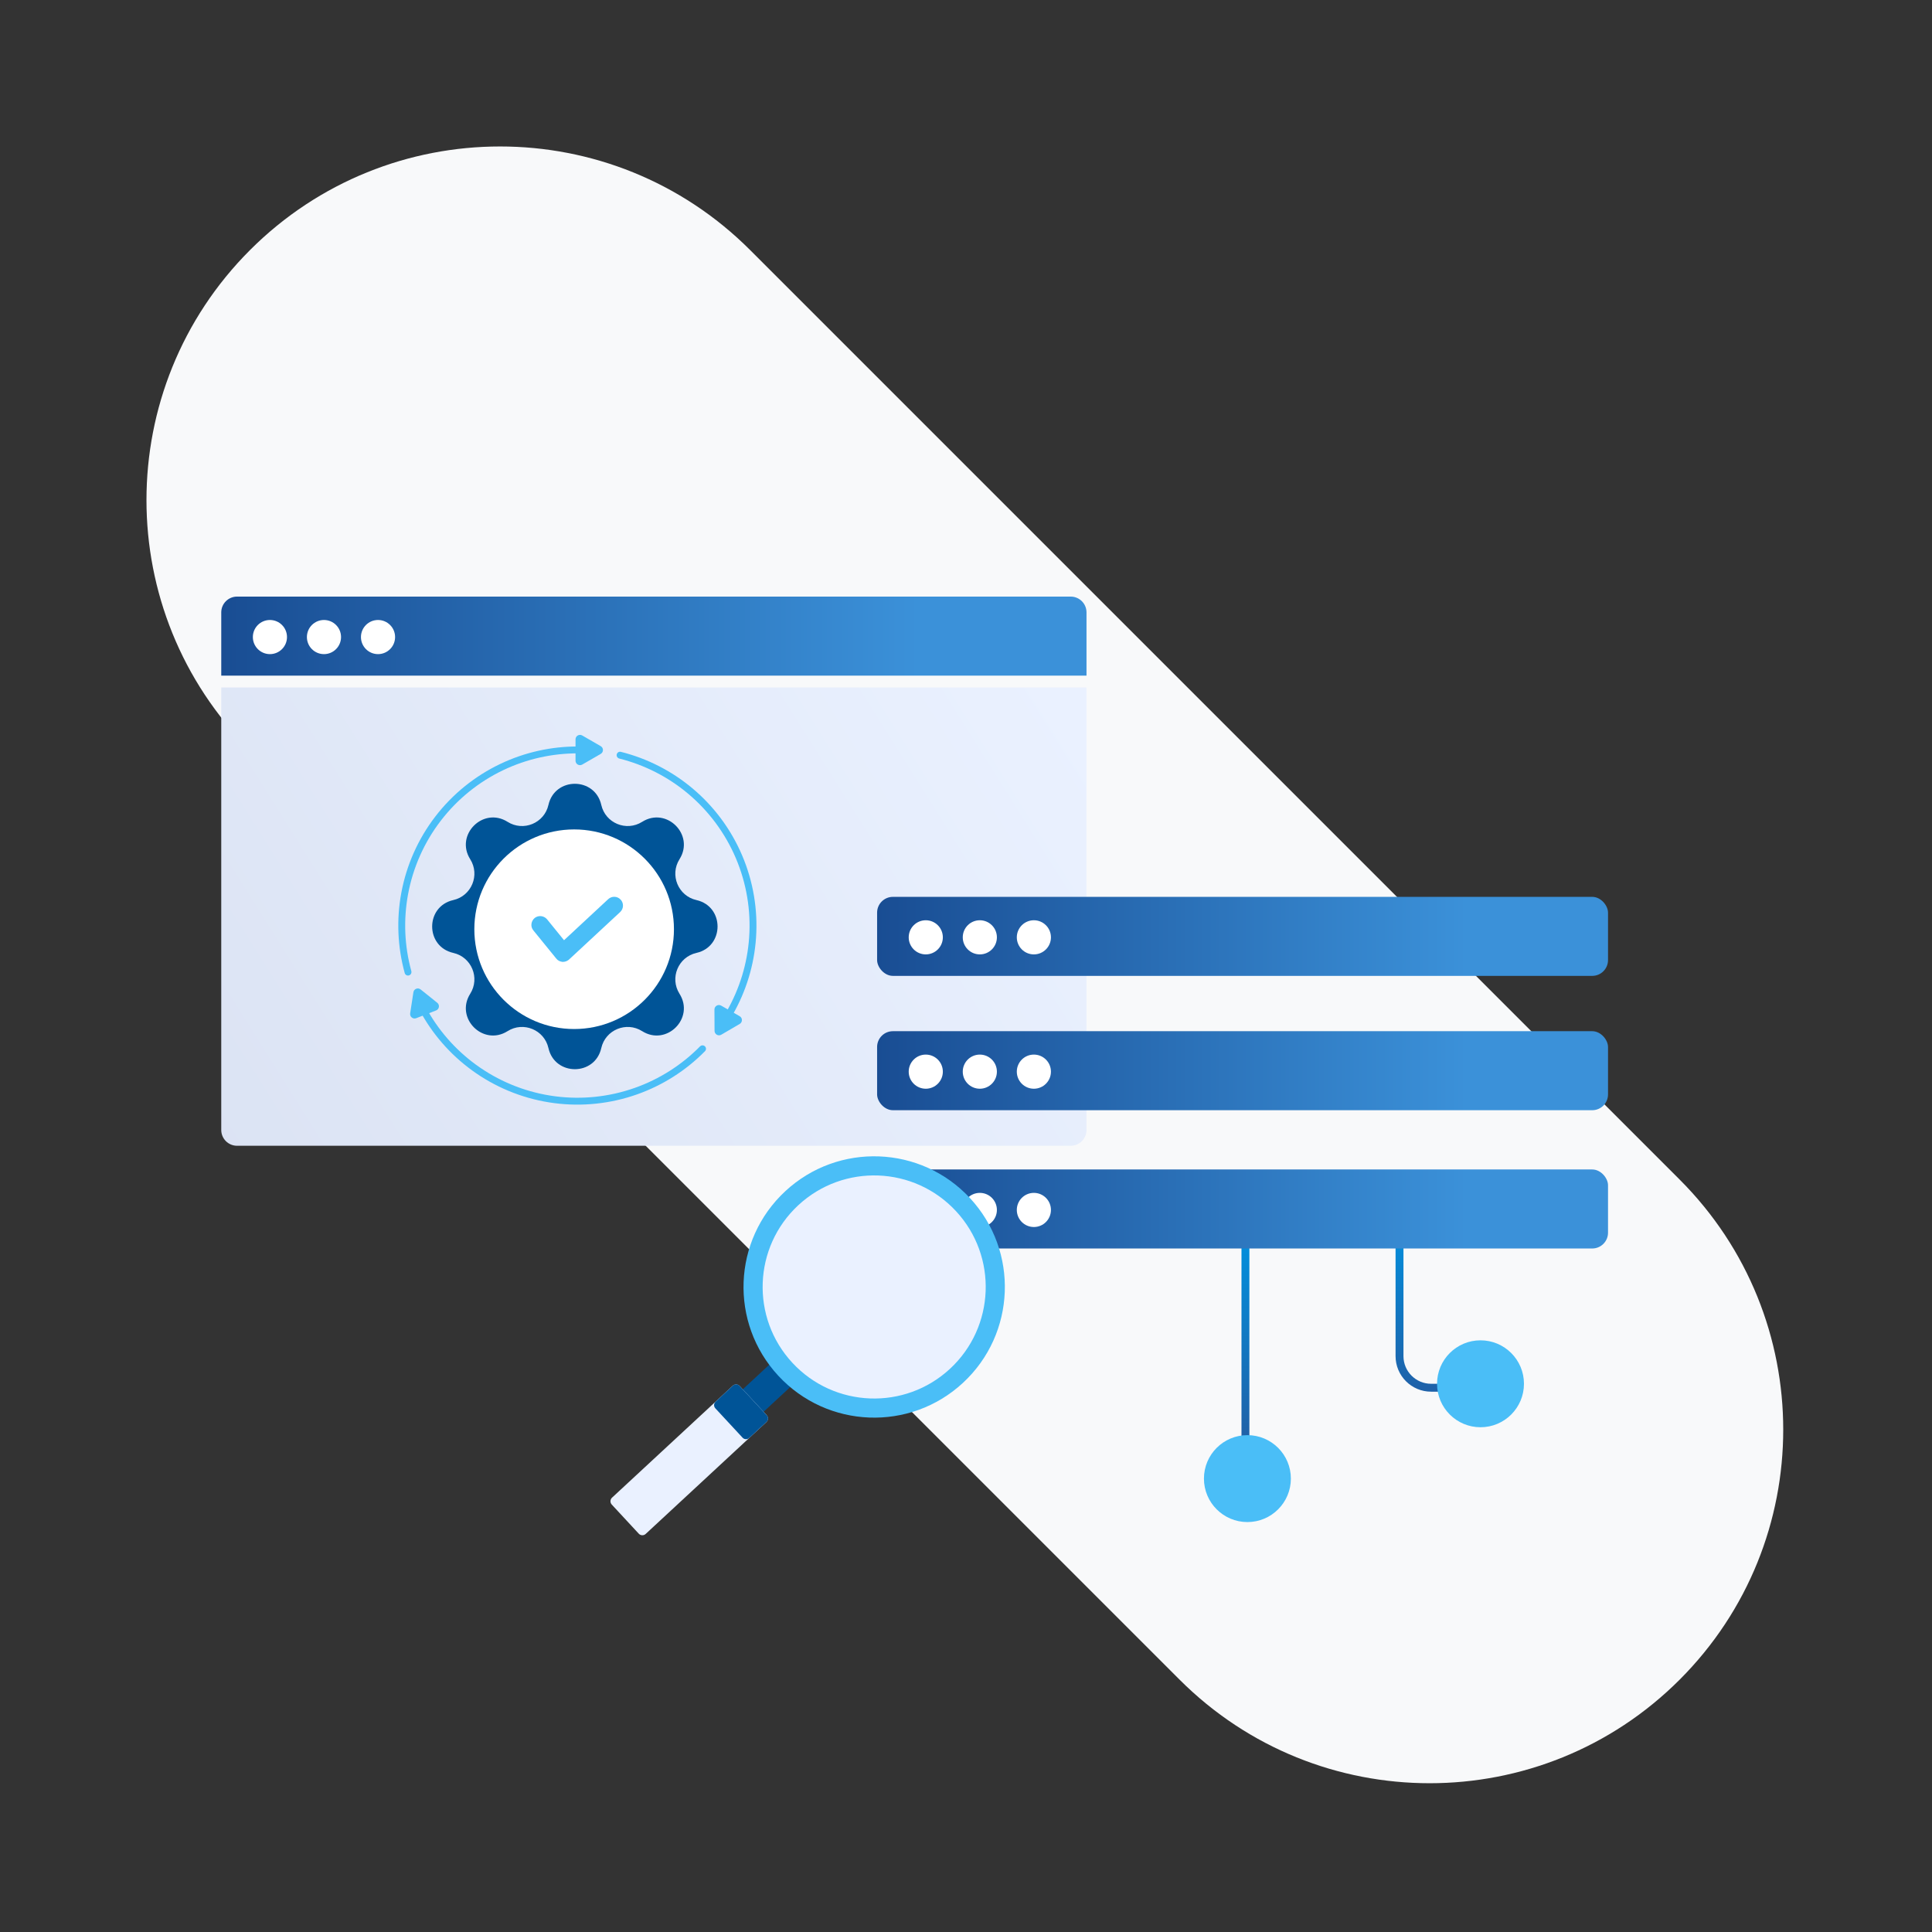 <svg xmlns="http://www.w3.org/2000/svg" width="489" height="489" viewBox="0 0 489 489" fill="none"><rect x="0" y="0" width="489" height="489" fill="#333333" stroke="none"/><path fill-rule="evenodd" clip-rule="evenodd" d="M189.858 63.286C154.906 28.334 98.238 28.334 63.286 63.286C28.334 98.238 28.334 154.906 63.286 189.858L298.56 425.131C333.512 460.083 390.18 460.083 425.132 425.131C460.084 390.179 460.084 333.511 425.132 298.559L189.858 63.286Z" fill="#F8F9FA"></path><path d="M56 174H275V286C275 288.209 273.209 290 271 290H60C57.791 290 56 288.209 56 286V174Z" fill="url(#paint0_linear_275_4217)"></path><path d="M56 155C56 152.791 57.791 151 60 151H271C273.209 151 275 152.791 275 155V171H56V155Z" fill="url(#paint1_linear_275_4217)"></path><path d="M95.68 165.563C93.294 165.563 91.36 163.629 91.36 161.243C91.36 158.857 93.294 156.923 95.68 156.923C98.066 156.923 100 158.857 100 161.243C100 163.629 98.066 165.563 95.68 165.563Z" fill="white"></path><path d="M82 165.563C79.614 165.563 77.68 163.629 77.68 161.243C77.68 158.857 79.614 156.923 82 156.923C84.386 156.923 86.32 158.857 86.32 161.243C86.32 163.629 84.386 165.563 82 165.563Z" fill="white"></path><path d="M68.32 165.563C65.934 165.563 64 163.629 64 161.243C64 158.857 65.934 156.923 68.32 156.923C70.706 156.923 72.64 158.857 72.64 161.243C72.64 163.629 70.706 165.563 68.32 165.563Z" fill="white"></path><path d="M138.814 203.727C140.424 196.602 150.576 196.602 152.187 203.727C153.23 208.346 158.528 210.541 162.532 208.012C168.709 204.113 175.888 211.292 171.989 217.469C169.46 221.471 171.655 226.771 176.274 227.814C183.399 229.425 183.399 239.576 176.274 241.187C171.655 242.23 169.46 247.528 171.989 251.532C175.888 257.71 168.709 264.888 162.532 260.989C158.528 258.46 153.23 260.655 152.187 265.274C150.576 272.399 140.424 272.399 138.814 265.274C137.771 260.655 132.471 258.46 128.469 260.989C122.291 264.888 115.113 257.71 119.012 251.532C121.541 247.528 119.346 242.23 114.727 241.187C107.602 239.576 107.602 229.425 114.727 227.814C119.346 226.771 121.541 221.471 119.012 217.469C115.113 211.292 122.291 204.113 128.469 208.012C132.471 210.541 137.771 208.346 138.814 203.727Z" fill="#005497"></path><path d="M145.319 260.453C159.27 260.453 170.58 249.144 170.58 235.193C170.58 221.241 159.27 209.931 145.319 209.931C131.368 209.931 120.058 221.241 120.058 235.193C120.058 249.144 131.368 260.453 145.319 260.453Z" fill="white"></path><path d="M103.511 246.879C103.049 247.016 102.564 246.753 102.437 246.288C100.618 239.679 100.32 232.741 101.572 225.994C102.878 218.96 105.828 212.337 110.184 206.663C114.539 200.99 120.176 196.428 126.633 193.349C132.827 190.397 139.607 188.891 146.461 188.94C146.943 188.943 147.323 189.343 147.31 189.825C147.297 190.307 146.896 190.685 146.416 190.682C139.836 190.641 133.328 192.089 127.382 194.923C121.174 197.883 115.755 202.27 111.568 207.726C107.378 213.18 104.542 219.55 103.287 226.312C102.085 232.789 102.367 239.449 104.109 245.793C104.236 246.258 103.974 246.742 103.511 246.879Z" fill="#4ABEF7"></path><path d="M156.099 190.941C156.206 190.472 156.675 190.177 157.143 190.294C163.792 191.958 169.981 195.11 175.241 199.516C180.725 204.109 185.043 209.935 187.844 216.516C190.644 223.099 191.847 230.25 191.354 237.385C190.882 244.231 188.861 250.876 185.45 256.82C185.209 257.239 184.674 257.372 184.26 257.125C183.848 256.877 183.715 256.342 183.954 255.925C187.223 250.215 189.161 243.836 189.615 237.264C190.089 230.403 188.931 223.527 186.24 217.198C183.547 210.871 179.393 205.269 174.121 200.853C169.072 196.623 163.133 193.596 156.752 191.994C156.284 191.877 155.991 191.409 156.099 190.941Z" fill="#4ABEF7"></path><path d="M152.046 188.855C152.8 189.291 152.8 190.38 152.046 190.815L147.366 193.516C146.613 193.953 145.668 193.407 145.668 192.536V187.134C145.668 186.263 146.613 185.717 147.366 186.154L152.046 188.855Z" fill="#4ABEF7"></path><path d="M104.633 251.144C104.765 250.283 105.781 249.887 106.46 250.432L110.676 253.811C111.356 254.356 111.192 255.433 110.379 255.748L105.345 257.71C104.534 258.026 103.684 257.346 103.816 256.484L104.633 251.144Z" fill="#4ABEF7"></path><path d="M180.83 255.516C180.826 254.645 181.766 254.096 182.523 254.527L187.215 257.204C187.972 257.636 187.977 258.725 187.225 259.165L182.56 261.89C181.808 262.33 180.862 261.789 180.857 260.918L180.83 255.516Z" fill="#4ABEF7"></path><path d="M178.416 264.826C178.766 265.158 178.781 265.71 178.444 266.054C173.636 270.94 167.779 274.673 161.314 276.97C154.575 279.366 147.364 280.132 140.271 279.206C133.179 278.281 126.406 275.689 120.507 271.645C114.847 267.765 110.145 262.652 106.753 256.695C106.514 256.278 106.672 255.747 107.093 255.517C107.517 255.286 108.046 255.444 108.284 255.861C111.545 261.576 116.06 266.482 121.492 270.207C127.164 274.095 133.677 276.588 140.496 277.477C147.316 278.367 154.249 277.632 160.731 275.328C166.938 273.123 172.56 269.541 177.177 264.854C177.516 264.512 178.066 264.495 178.416 264.826Z" fill="#4ABEF7"></path><path d="M142.365 243.088L142.398 243.093H142.43H142.432H142.433H142.435H142.437H142.438H142.44H142.442H142.443H142.445H142.446H142.448H142.45H142.451H142.453H142.455H142.456H142.458H142.46H142.461H142.463H142.464H142.466H142.468H142.469H142.471H142.473H142.474H142.476H142.477H142.479H142.481H142.482H142.484H142.486H142.487H142.489H142.491H142.492H142.494H142.495H142.497H142.499H142.5H142.502H142.504H142.505H142.507C143.028 243.093 143.464 242.862 143.765 242.611L143.777 242.601L143.788 242.59L156.721 230.577C157.501 229.851 157.501 228.675 156.828 227.947V227.946C156.102 227.164 154.927 227.164 154.199 227.837L154.197 227.838L142.722 238.504L138.182 232.91L138.173 232.899C137.511 232.127 136.351 232.008 135.563 232.627L135.553 232.635L135.543 232.643C134.797 233.283 134.589 234.45 135.283 235.266L141.084 242.402C141.404 242.839 141.922 243.039 142.365 243.088Z" fill="#4ABEF7" stroke="#4ABEF7" stroke-width="0.724"></path><path d="M354.225 312.743V343.243C354.225 347.661 357.807 351.243 362.225 351.243H374.725" stroke="url(#paint2_linear_275_4217)" stroke-width="2"></path><rect x="222" y="227" width="185" height="20" rx="4" fill="url(#paint3_linear_275_4217)"></rect><path d="M261.68 241.563C259.294 241.563 257.36 239.629 257.36 237.243C257.36 234.857 259.294 232.923 261.68 232.923C264.066 232.923 266 234.857 266 237.243C266 239.629 264.066 241.563 261.68 241.563Z" fill="white"></path><path d="M248 241.563C245.614 241.563 243.68 239.629 243.68 237.243C243.68 234.857 245.614 232.923 248 232.923C250.386 232.923 252.32 234.857 252.32 237.243C252.32 239.629 250.386 241.563 248 241.563Z" fill="white"></path><path d="M234.32 241.563C231.934 241.563 230 239.629 230 237.243C230 234.857 231.934 232.923 234.32 232.923C236.706 232.923 238.64 234.857 238.64 237.243C238.64 239.629 236.706 241.563 234.32 241.563Z" fill="white"></path><rect x="222" y="261" width="185" height="20" rx="4" fill="url(#paint4_linear_275_4217)"></rect><path d="M261.68 275.563C259.294 275.563 257.36 273.629 257.36 271.243C257.36 268.857 259.294 266.923 261.68 266.923C264.066 266.923 266 268.857 266 271.243C266 273.629 264.066 275.563 261.68 275.563Z" fill="white"></path><path d="M248 275.563C245.614 275.563 243.68 273.629 243.68 271.243C243.68 268.857 245.614 266.923 248 266.923C250.386 266.923 252.32 268.857 252.32 271.243C252.32 273.629 250.386 275.563 248 275.563Z" fill="white"></path><path d="M234.32 275.563C231.934 275.563 230 273.629 230 271.243C230 268.857 231.934 266.923 234.32 266.923C236.706 266.923 238.64 268.857 238.64 271.243C238.64 273.629 236.706 275.563 234.32 275.563Z" fill="white"></path><path d="M374.725 361.243C380.8 361.243 385.725 356.318 385.725 350.243C385.725 344.168 380.8 339.243 374.725 339.243C368.649 339.243 363.725 344.168 363.725 350.243C363.725 356.318 368.649 361.243 374.725 361.243Z" fill="#4ABEF7"></path><path d="M315.725 310.243H314.725V367.243H315.725V310.243Z" stroke="url(#paint5_linear_275_4217)" stroke-linecap="round" stroke-linejoin="round"></path><path d="M315.725 385.243C321.8 385.243 326.725 380.318 326.725 374.243C326.725 368.168 321.8 363.243 315.725 363.243C309.649 363.243 304.725 368.168 304.725 374.243C304.725 380.318 309.649 385.243 315.725 385.243Z" fill="#4ABEF7"></path><rect x="222" y="296" width="185" height="20" rx="4" fill="url(#paint6_linear_275_4217)"></rect><path d="M261.68 310.563C259.294 310.563 257.36 308.629 257.36 306.243C257.36 303.857 259.294 301.923 261.68 301.923C264.066 301.923 266 303.857 266 306.243C266 308.629 264.066 310.563 261.68 310.563Z" fill="white"></path><path d="M248 310.563C245.614 310.563 243.68 308.629 243.68 306.243C243.68 303.857 245.614 301.923 248 301.923C250.386 301.923 252.32 303.857 252.32 306.243C252.32 308.629 250.386 310.563 248 310.563Z" fill="white"></path><path d="M234.32 310.563C231.934 310.563 230 308.629 230 306.243C230 303.857 231.934 301.923 234.32 301.923C236.706 301.923 238.64 303.857 238.64 306.243C238.64 308.629 236.706 310.563 234.32 310.563Z" fill="white"></path><path d="M204.42 345.58L200.555 341.412C200.167 340.993 199.513 340.968 199.095 341.356L181.283 357.869C180.865 358.257 180.84 358.911 181.228 359.33L185.093 363.498C185.481 363.917 186.135 363.942 186.553 363.554L204.365 347.041C204.783 346.653 204.808 345.999 204.42 345.58Z" fill="#005497"></path><path d="M194.04 358.173L187.213 350.81C186.747 350.306 185.961 350.277 185.458 350.743L154.911 379.062C154.408 379.528 154.378 380.314 154.844 380.818L161.671 388.181C162.137 388.684 162.924 388.714 163.427 388.248L193.973 359.929C194.476 359.462 194.506 358.676 194.04 358.173Z" fill="#EAF1FF"></path><path d="M194.073 358.209L187.18 350.773C186.732 350.29 185.977 350.262 185.494 350.709L181.12 354.765C180.636 355.213 180.608 355.967 181.056 356.451L187.95 363.887C188.397 364.37 189.152 364.398 189.635 363.95L194.01 359.895C194.493 359.447 194.521 358.692 194.073 358.209Z" fill="#005497"></path><path d="M197.007 348.225C209.425 361.62 230.351 362.412 243.746 349.994C257.142 337.576 257.934 316.65 245.515 303.254C233.097 289.859 212.171 289.067 198.776 301.485C185.38 313.904 184.588 334.83 197.007 348.225Z" fill="#4ABEF7"></path><path d="M200.556 344.934C211.157 356.369 229.02 357.045 240.454 346.444C251.889 335.843 252.565 317.98 241.964 306.546C231.364 295.111 213.501 294.435 202.066 305.036C190.631 315.636 189.955 333.499 200.556 344.934Z" fill="#EAF1FF"></path><defs><linearGradient id="paint0_linear_275_4217" x1="272.601" y1="179.167" x2="4.027" y2="347.753" gradientUnits="userSpaceOnUse"><stop stop-color="#EAF1FF"></stop><stop offset="1" stop-color="#D7DFF0"></stop></linearGradient><linearGradient id="paint1_linear_275_4217" x1="56" y1="167.139" x2="232.74" y2="167.139" gradientUnits="userSpaceOnUse"><stop stop-color="#194D93"></stop><stop offset="1" stop-color="#3B91D9"></stop></linearGradient><linearGradient id="paint2_linear_275_4217" x1="364.475" y1="312.743" x2="364.475" y2="351.243" gradientUnits="userSpaceOnUse"><stop stop-color="#048DDA"></stop><stop offset="1" stop-color="#1F62A9"></stop></linearGradient><linearGradient id="paint3_linear_275_4217" x1="222" y1="243.139" x2="371.301" y2="243.139" gradientUnits="userSpaceOnUse"><stop stop-color="#194D93"></stop><stop offset="1" stop-color="#3B91D9"></stop></linearGradient><linearGradient id="paint4_linear_275_4217" x1="222" y1="277.139" x2="371.301" y2="277.139" gradientUnits="userSpaceOnUse"><stop stop-color="#194D93"></stop><stop offset="1" stop-color="#3B91D9"></stop></linearGradient><linearGradient id="paint5_linear_275_4217" x1="315.225" y1="310.243" x2="315.225" y2="367.243" gradientUnits="userSpaceOnUse"><stop stop-color="#0092E0"></stop><stop offset="1" stop-color="#225EA4"></stop></linearGradient><linearGradient id="paint6_linear_275_4217" x1="222" y1="312.139" x2="371.301" y2="312.139" gradientUnits="userSpaceOnUse"><stop stop-color="#194D93"></stop><stop offset="1" stop-color="#3B91D9"></stop></linearGradient></defs></svg>